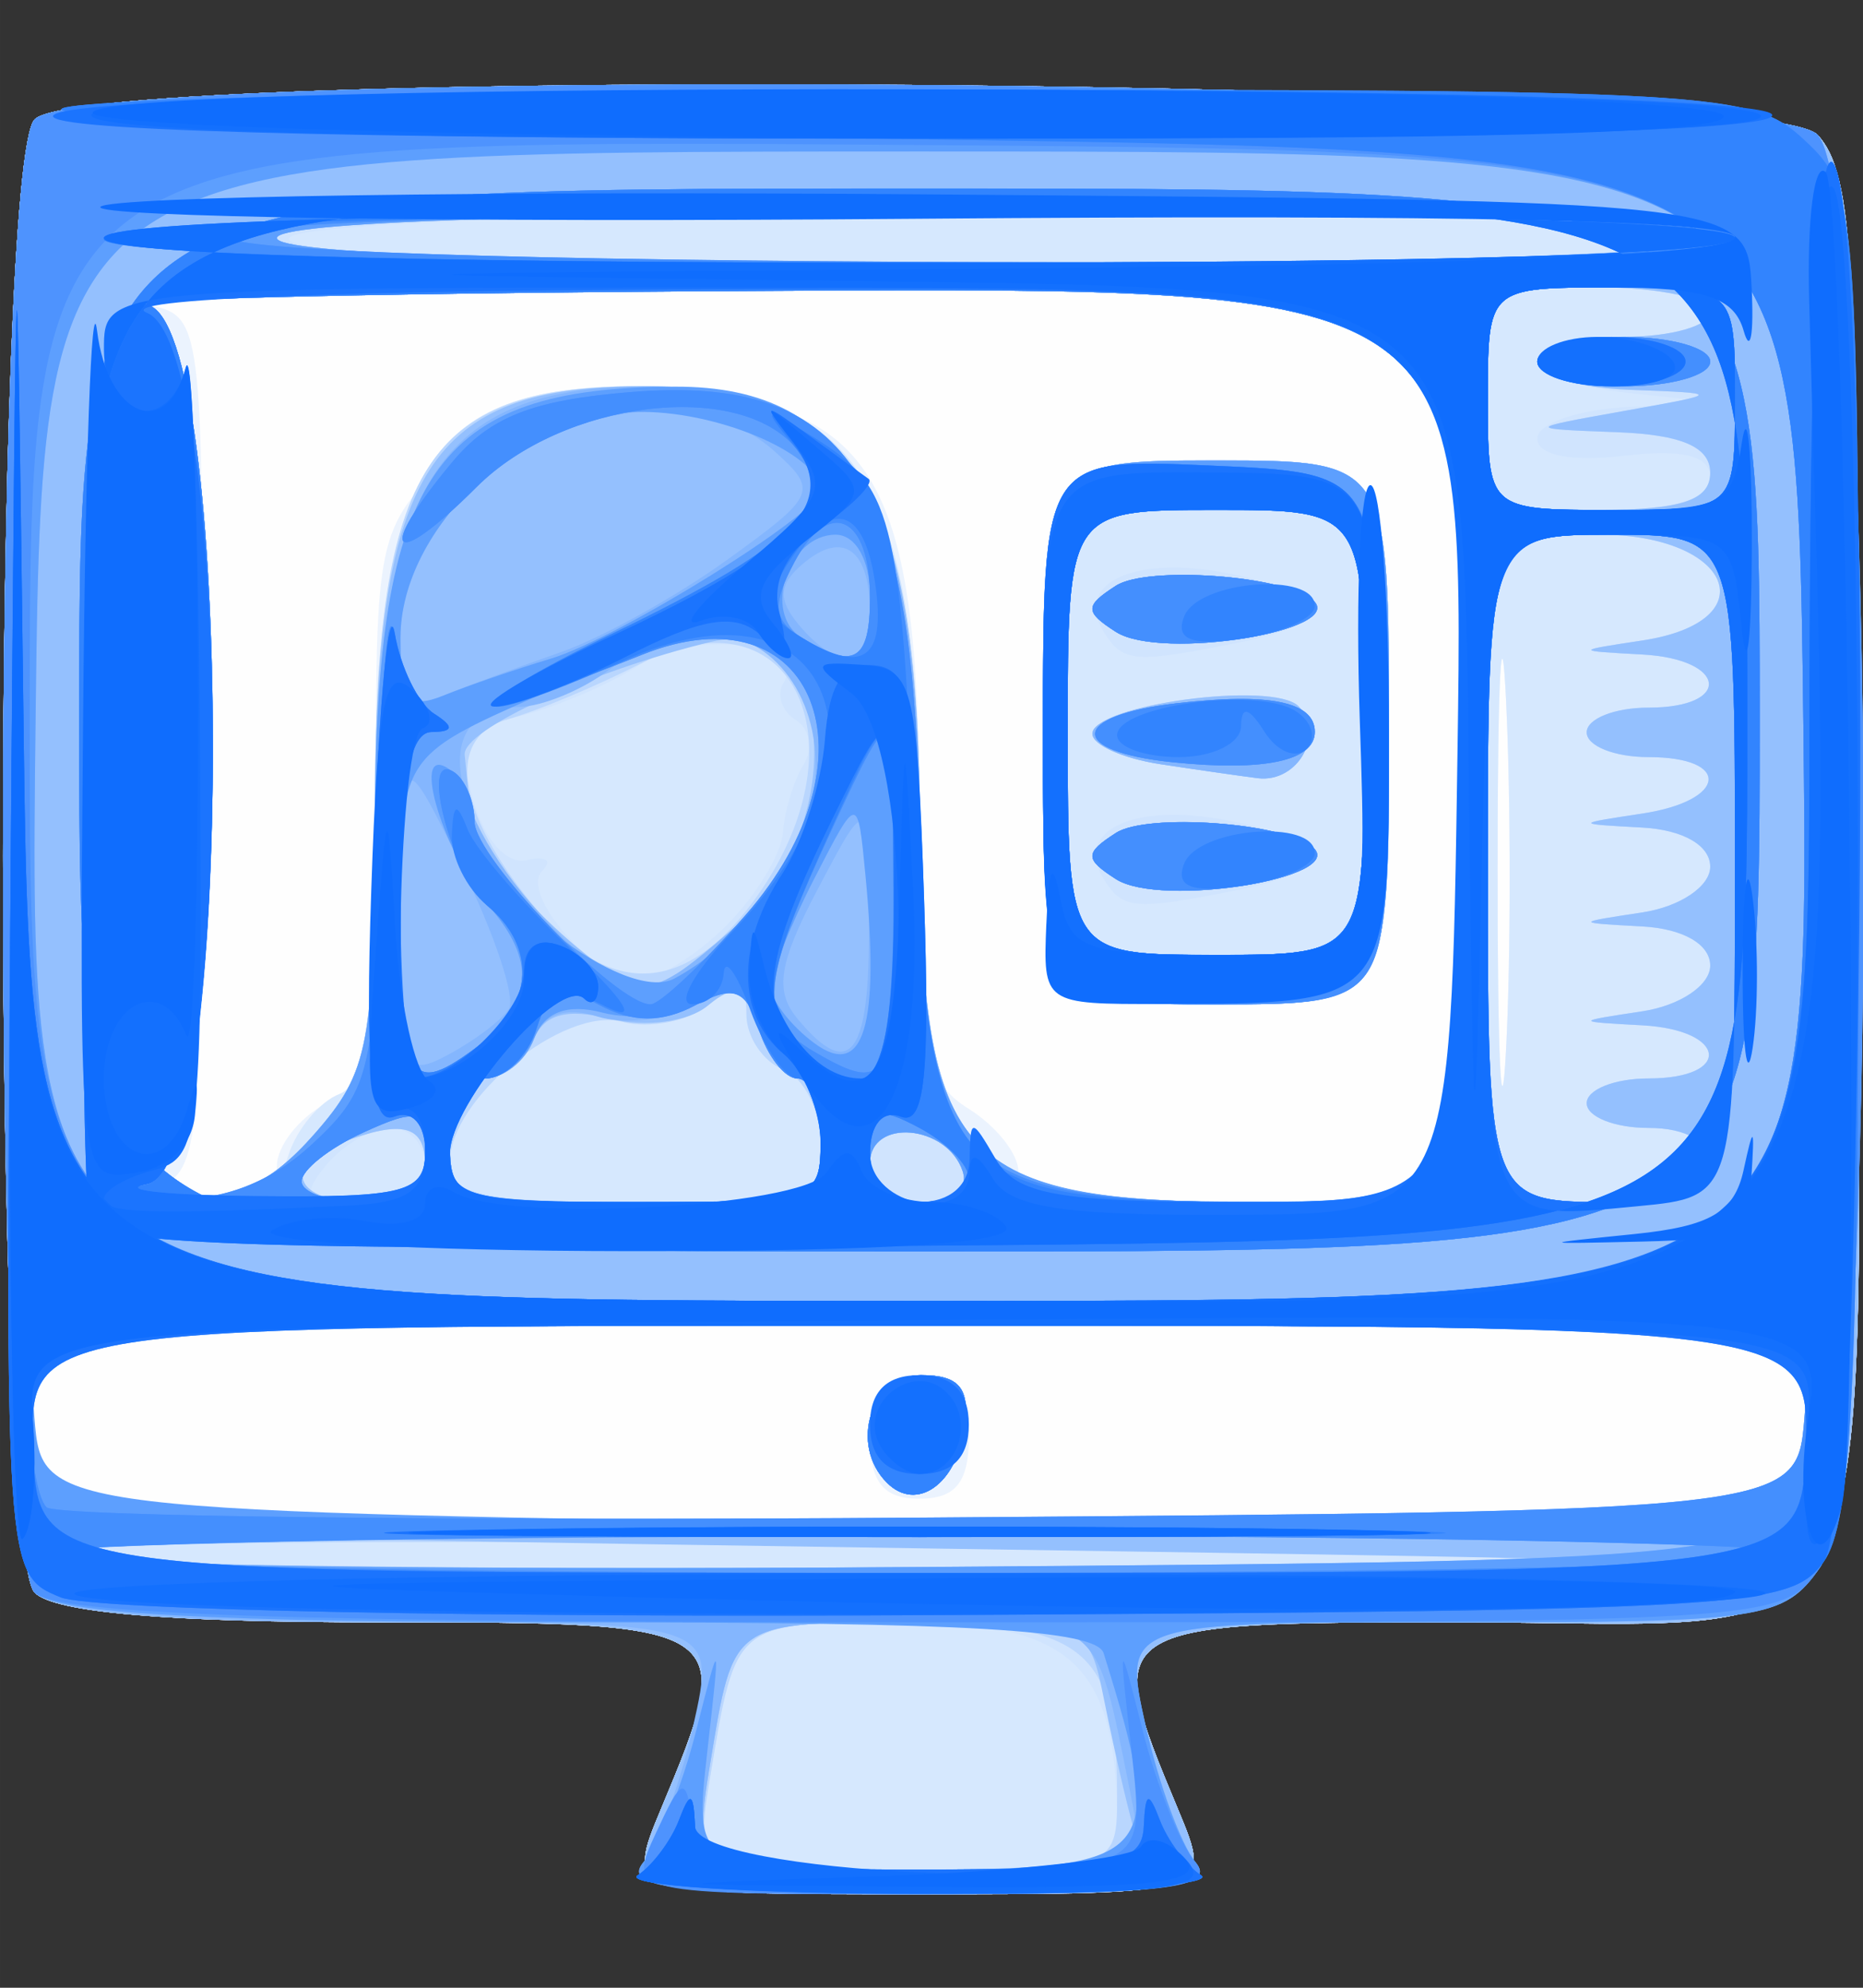 <?xml version="1.0" encoding="UTF-8"?> <svg xmlns="http://www.w3.org/2000/svg" width="75" height="80" viewBox="0 0 19.844 21.167"><rect x="0" y="0" width="19.844" height="21.167" fill="#333333" stroke="none"/> <g transform="translate(0 -275.83)"> <g transform="matrix(.228 0 0 .228 -13.942 274.73)" stroke-width="1.155"> <path d="m92.039 89.291c3.6-8.617 3.481-8.696-13.105-8.696-9.955 0-15.23-0.452-16.164-1.385-1.977-1.977-1.977-66.833 0-68.811 2.598-2.598 80.905-1.915 83.295 0.726 1.681 1.857 1.911 5.939 1.911 33.88 0 38.825 1.713 35.59-18.852 35.59-16.42 0-16.553 0.089-12.957 8.696 1.673 4.004 1.673 4.004-12.064 4.004-13.737 0-13.737 0-12.064-4.004z" fill="#fefefe"></path> <path d="m92.039 89.291c3.6-8.617 3.481-8.696-13.105-8.696-9.955 0-15.23-0.452-16.164-1.385-1.977-1.977-1.977-66.833 0-68.811 2.598-2.598 80.905-1.915 83.295 0.726 1.681 1.857 1.911 5.939 1.911 33.88 0 38.825 1.713 35.59-18.852 35.59-16.42 0-16.553 0.089-12.957 8.696 1.673 4.004 1.673 4.004-12.064 4.004-13.737 0-13.737 0-12.064-4.004zm51.03-14.042c2.045-0.548 2.598-1.528 2.598-4.602 0-3.906 0-3.906-41.564-3.906-41.564 0-41.564 0-41.564 3.956 0 2.797 0.592 4.111 2.021 4.484 3.069 0.802 75.536 0.865 78.509 0.068zm-41.275-3.313c0-2.117 0.616-2.886 2.309-2.886 1.693 0 2.309 0.77 2.309 2.886 0 2.117-0.616 2.886-2.309 2.886-1.693 0-2.309-0.77-2.309-2.886zm-27.709-12.659c0-0.93 1.039-2.247 2.309-2.927 2.095-1.121 2.309-2.417 2.309-13.984 0-12.6 0.04-12.788 3.433-16.182 3.127-3.127 4.025-3.402 10.063-3.086 9.857 0.516 11.904 3.978 11.904 20.135 0 10.692 0.242 12.093 2.309 13.384 1.27 0.793 2.309 2.096 2.309 2.896 0 1.061 2.806 1.454 10.391 1.454 10.391 0 10.391 0 10.391-21.359 0-21.359 0-21.359-32.039-21.202-17.621 0.086-30.87 0.382-29.441 0.658 2.575 0.496 2.598 0.676 2.598 20.54 0 18.114-0.194 20.09-2.021 20.568-1.111 0.29-0.332 0.588 1.732 0.662 2.587 0.092 3.752-0.391 3.752-1.557zm35.791-20.245c0-12.7 0-12.7 8.082-12.7s8.082 0 8.082 12.7 0 12.7-8.082 12.7-8.082 0-8.082-12.7zm21.64-1.393c-0.22-4.631-0.401-1.147-0.403 7.743-2e-3 8.89 0.178 12.679 0.399 8.421 0.222-4.258 0.223-11.532 3e-3 -16.164z" fill="#ebf3fe"></path> <path d="m92.039 89.291c3.6-8.617 3.481-8.696-13.105-8.696-9.955 0-15.23-0.452-16.164-1.385-1.977-1.977-1.977-66.833 0-68.811 2.598-2.598 80.905-1.915 83.295 0.726 1.681 1.857 1.911 5.939 1.911 33.88 0 38.825 1.713 35.59-18.852 35.59-16.42 0-16.553 0.089-12.957 8.696 1.673 4.004 1.673 4.004-12.064 4.004-13.737 0-13.737 0-12.064-4.004zm51.801-14.015c1.169-0.449 1.826-2.111 1.826-4.618 0-3.917 0-3.917-41.564-3.917-41.564 0-41.564 0-41.564 3.945 0 2.17 0.649 4.207 1.443 4.527 2.081 0.84 77.679 0.9 79.858 0.064zm-41.253-1.199c-1.779-1.779-0.747-5.027 1.596-5.027 1.796 0 2.298 0.623 2.021 2.507-0.383 2.604-2.239 3.897-3.616 2.52zm-27.959-15.311c0.384-1.211 1.459-2.494 2.387-2.85 1.341-0.514 1.688-3.286 1.688-13.473 0-15.747 2.368-19.575 12.11-19.575 10.54 0 13.27 4.308 13.327 21.033 0.052 15.218 1.73 17.067 15.494 17.067 9.869 0 9.869 0 9.869-21.359 0-21.359 0-21.359-32.039-21.202-17.621 0.086-30.87 0.382-29.441 0.658 4.094 0.788 4.094 40.3 0 41.089-1.641 0.316-1.032 0.558 1.654 0.658 3.252 0.12 4.416-0.36 4.951-2.045zm35.247-19.734c0-12.7 0-12.7 8.082-12.7s8.082 0 8.082 12.7 0 12.7-8.082 12.7-8.082 0-8.082-12.7zm21.64-1.393c-0.22-4.631-0.401-1.147-0.403 7.743-2e-3 8.89 0.178 12.679 0.399 8.421 0.222-4.258 0.223-11.532 3e-3 -16.164z" fill="#d6e8fe"></path> <path d="m92.039 89.291c3.6-8.617 3.481-8.696-13.105-8.696-9.955 0-15.23-0.452-16.164-1.385-1.977-1.977-1.977-66.833 0-68.811 2.598-2.598 80.905-1.915 83.295 0.726 1.681 1.857 1.911 5.939 1.911 33.88 0 38.825 1.713 35.59-18.852 35.59-16.42 0-16.553 0.089-12.957 8.696 1.673 4.004 1.673 4.004-12.064 4.004-13.737 0-13.737 0-12.064-4.004zm21.3 0.712c0-7.409-2.118-9.409-9.963-9.409-7.956 0-7.834-0.097-9.05 7.216-0.72 4.33-0.72 4.33 9.146 4.33 8.831 0 9.866-0.224 9.866-2.137zm15.586-12.539c-34.892-0.812-66.121-0.833-65.632-0.044 0.295 0.476 18.3 0.754 40.012 0.616 21.711-0.137 33.24-0.395 25.62-0.572zm14.915-2.188c1.169-0.449 1.826-2.111 1.826-4.618 0-3.917 0-3.917-41.564-3.917-41.564 0-41.564 0-41.564 3.945 0 2.17 0.649 4.207 1.443 4.527 2.081 0.84 77.679 0.9 79.858 0.064zm-41.253-1.199c-1.779-1.779-0.747-5.027 1.596-5.027 1.796 0 2.298 0.623 2.021 2.507-0.383 2.604-2.239 3.897-3.616 2.52zm-26.752-16.284c2.583-2.934 2.797-4.122 2.831-15.675 0.045-15.388 2.481-19.25 12.146-19.25 10.54 0 13.27 4.308 13.327 21.033 0.052 15.218 1.73 17.067 15.494 17.067 9.869 0 9.869 0 9.869-21.359 0-21.359 0-21.359-32.039-21.202-17.621 0.086-30.87 0.382-29.441 0.658 4.094 0.788 4.094 40.3 0 41.089-1.85 0.356-1.501 0.546 1.21 0.658 2.827 0.117 4.528-0.661 6.602-3.018zm34.04-18.761c0-12.7 0-12.7 8.082-12.7s8.082 0 8.082 12.7 0 12.7-8.082 12.7-8.082 0-8.082-12.7zm15.009 0c0-10.391 0-10.391-6.927-10.391s-6.927 0-6.927 10.391c0 10.391 0 10.391 6.927 10.391s6.927 0 6.927-10.391zm-12.185 6.827c-1.378-2.229 1.362-3.549 5.684-2.738 5.146 0.965 5.386 2.311 0.583 3.271-4.846 0.969-5.366 0.925-6.268-0.534zm2.66-5.345c-1.746-0.265-3.175-0.898-3.175-1.408 0-1.361 8.428-2.499 9.628-1.299 1.272 1.272-0.044 3.595-1.903 3.361-0.756-0.095-2.804-0.389-4.55-0.654zm-2.66-6.201c-1.378-2.229 1.362-3.549 5.684-2.738 5.146 0.965 5.386 2.311 0.583 3.271-4.846 0.969-5.366 0.925-6.268-0.534zm-31.688 24.923c0-0.953-0.716-1.732-1.59-1.732s-2.237 0.779-3.028 1.732c-1.215 1.464-0.97 1.732 1.59 1.732 1.922 0 3.028-0.633 3.028-1.732zm18.473-1.031c0-1.52-0.779-3.062-1.732-3.427s-1.732-1.524-1.732-2.574c0-1.563-0.313-1.65-1.726-0.477-0.949 0.788-2.788 1.155-4.085 0.815-2.736-0.715-8.043 3.599-8.043 6.538 0 1.58 1.413 1.888 8.659 1.888 8.363 0 8.659-0.094 8.659-2.763zm41.564 1.031c0-1.078-1.09-1.732-2.886-1.732-1.587 0-2.886-0.52-2.886-1.155 0-0.635 1.299-1.155 2.886-1.155 3.94 0 3.677-2.266-0.289-2.482-3.175-0.173-3.175-0.173 0-0.654 1.764-0.267 3.175-1.217 3.175-2.136 0-0.994-1.268-1.724-3.175-1.828-3.175-0.173-3.175-0.173 0-0.654 1.764-0.267 3.175-1.217 3.175-2.136 0-0.994-1.268-1.724-3.175-1.828-3.175-0.173-3.175-0.173 0-0.654 3.967-0.601 4.19-2.637 0.289-2.637-1.587 0-2.886-0.52-2.886-1.155s1.299-1.155 2.886-1.155c3.94 0 3.677-2.266-0.289-2.482-3.175-0.173-3.175-0.173 0-0.654 5.865-0.888 4.207-4.946-2.021-4.946-5.195 0-5.195 0-5.195 15.586s0 15.586 5.195 15.586c3.849 0 5.196-0.449 5.196-1.732zm-45.974-11.176c1.385-1.385 2.578-3.342 2.652-4.35 0.074-1.008 0.509-2.437 0.965-3.176 0.457-0.739 0.294-1.675-0.362-2.08-0.656-0.405-0.916-1.183-0.579-1.728 1.145-1.852-4.115-2.527-6.693-0.859-1.398 0.905-3.925 1.986-5.617 2.402-2.717 0.669-2.971 1.128-2.178 3.935 0.524 1.855 1.564 3.018 2.499 2.793 0.881-0.212 1.21 0.006 0.732 0.484-1.099 1.099 2.439 5.097 4.511 5.097 0.854 0 2.686-1.133 4.07-2.517zm45.974-20.919c0-1.034-1.254-1.354-4.041-1.028-2.473 0.289-4.041-0.025-4.041-0.809 0-0.704 1.948-1.368 4.33-1.475 4.33-0.194 4.33-0.194 0-0.647-5.467-0.572-5.693-2.623-0.289-2.623 2.223 0 4.041-0.52 4.041-1.155 0-0.635-2.338-1.155-5.196-1.155-5.195 0-5.195 0-5.195 5.196s0 5.196 5.195 5.196c3.492 0 5.196-0.492 5.196-1.5zm0-11.2c0-1.579-65.411-1.579-66.386 0-0.469 0.76 10.764 1.155 32.836 1.155 21.597 0 33.55-0.411 33.55-1.155z" fill="#d0e4fe"></path> <path d="m92.039 89.291c3.6-8.617 3.481-8.696-13.105-8.696-9.955 0-15.23-0.452-16.164-1.385-1.977-1.977-1.977-66.833 0-68.811 2.598-2.598 80.905-1.915 83.295 0.726 1.681 1.857 1.911 5.939 1.911 33.88 0 38.825 1.713 35.59-18.852 35.59-16.42 0-16.553 0.089-12.957 8.696 1.673 4.004 1.673 4.004-12.064 4.004-13.737 0-13.737 0-12.064-4.004zm21.3-0.69c0-6.742-1.562-8.006-9.89-8.006-8.035 0-7.906-0.102-9.122 7.216-0.72 4.33-0.72 4.33 9.146 4.33 9.866 0 9.866 0 9.866-3.539zm17.318-11.138c-36.478-0.812-67.853-0.832-67.364-0.043 0.295 0.476 18.82 0.753 41.166 0.615 22.346-0.138 34.135-0.395 26.198-0.572zm13.183-2.187c1.169-0.449 1.826-2.111 1.826-4.618 0-3.917 0-3.917-41.564-3.917-41.564 0-41.564 0-41.564 3.945 0 2.17 0.649 4.207 1.443 4.527 2.081 0.84 77.679 0.9 79.858 0.064zm-41.253-1.199c-1.779-1.779-0.747-5.027 1.596-5.027 1.796 0 2.298 0.623 2.021 2.507-0.383 2.604-2.239 3.897-3.616 2.52zm-26.752-16.284c2.583-2.934 2.797-4.122 2.831-15.675 0.045-15.549 2.443-19.25 12.471-19.25 10.093 0 12.945 4.639 13.002 21.146 0.052 15.092 1.754 16.954 15.494 16.954 9.869 0 9.869 0 9.869-21.359 0-21.359 0-21.359-32.039-21.202-17.621 0.086-30.87 0.382-29.441 0.658 4.094 0.788 4.094 40.3 0 41.089-1.85 0.356-1.501 0.546 1.21 0.658 2.827 0.117 4.528-0.661 6.602-3.018zm34.04-18.761c0-12.7 0-12.7 8.082-12.7s8.082 0 8.082 12.7 0 12.7-8.082 12.7-8.082 0-8.082-12.7zm15.009 0c0-10.391 0-10.391-6.927-10.391s-6.927 0-6.927 10.391c0 10.391 0 10.391 6.927 10.391s6.927 0 6.927-10.391zm-11.6 6.852c-1.467-0.943-1.467-1.214 0-2.158 1.465-0.942 7.854-0.479 9.194 0.667 1.666 1.425-7.089 2.844-9.194 1.49zm2.075-5.369c-1.746-0.265-3.175-0.898-3.175-1.408 0-1.361 8.428-2.499 9.628-1.299 1.272 1.272-0.044 3.595-1.903 3.361-0.756-0.095-2.804-0.389-4.55-0.654zm-2.075-6.176c-1.467-0.943-1.467-1.214 0-2.158 1.465-0.942 7.854-0.479 9.194 0.667 1.666 1.425-7.089 2.844-9.194 1.49zm-32.273 24.898c0-1.863-1.057-2.14-3.946-1.031-2.811 1.079-2.164 2.763 1.06 2.763 1.796 0 2.886-0.654 2.886-1.732zm18.473-1.031c0-1.52-0.779-3.062-1.732-3.427s-1.732-1.524-1.732-2.574c0-1.563-0.313-1.65-1.726-0.477-0.949 0.788-2.788 1.155-4.085 0.815-2.736-0.715-8.043 3.599-8.043 6.538 0 1.58 1.413 1.888 8.659 1.888 8.363 0 8.659-0.094 8.659-2.763zm6.639 1.32c-0.727-2.185-4.33-2.495-4.33-0.373 0 1.071 0.987 1.817 2.405 1.817 1.411 0 2.207-0.597 1.925-1.443zm34.924-0.289c0-1.078-1.09-1.732-2.886-1.732-1.587 0-2.886-0.52-2.886-1.155 0-0.635 1.299-1.155 2.886-1.155 3.94 0 3.677-2.266-0.289-2.482-3.175-0.173-3.175-0.173 0-0.654 1.764-0.267 3.175-1.217 3.175-2.136 0-0.994-1.268-1.724-3.175-1.828-3.175-0.173-3.175-0.173 0-0.654 1.764-0.267 3.175-1.217 3.175-2.136 0-0.994-1.268-1.724-3.175-1.828-3.175-0.173-3.175-0.173 0-0.654 3.967-0.601 4.19-2.637 0.289-2.637-1.587 0-2.886-0.52-2.886-1.155s1.299-1.155 2.886-1.155c3.94 0 3.677-2.266-0.289-2.482-3.175-0.173-3.175-0.173 0-0.654 5.865-0.888 4.207-4.946-2.021-4.946-5.195 0-5.195 0-5.195 15.586s0 15.586 5.195 15.586c3.849 0 5.196-0.449 5.196-1.732zm-44.754-12.244c5.43-7.301 1.958-14.833-5.162-11.198-2.073 1.058-4.888 2.239-6.256 2.623-3.05 0.857-2.368 4.626 1.676 9.263 3.232 3.705 6.655 3.464 9.742-0.688zm44.754-20.084c0-1.202-1.324-1.782-4.33-1.896-4.33-0.164-4.33-0.164 0.289-0.991 4.618-0.827 4.618-0.827 0.289-0.991-5.472-0.207-5.736-2.473-0.289-2.473 2.223 0 4.041-0.52 4.041-1.155 0-0.635-2.338-1.155-5.196-1.155-5.195 0-5.195 0-5.195 5.196s0 5.196 5.195 5.196c3.849 0 5.196-0.449 5.196-1.732zm0-10.968c0-0.743-11.93-1.155-33.482-1.155-21.552 0-33.482 0.411-33.482 1.155s11.93 1.155 33.482 1.155c21.552 0 33.482-0.411 33.482-1.155z" fill="#b9d6fe"></path> <path d="m92.039 89.291c3.6-8.617 3.481-8.696-13.105-8.696-9.955 0-15.23-0.452-16.164-1.385-1.977-1.977-1.977-66.833 0-68.811 2.598-2.598 80.905-1.915 83.295 0.726 1.681 1.857 1.911 5.939 1.911 33.88 0 38.825 1.713 35.59-18.852 35.59-16.42 0-16.553 0.089-12.957 8.696 1.673 4.004 1.673 4.004-12.064 4.004-13.737 0-13.737 0-12.064-4.004zm22.041 0.829c-0.313-1.111-0.909-3.709-1.324-5.773-0.755-3.752-0.755-3.752-8.677-3.752-8.847 0-8.636-0.143-9.758 6.639-0.812 4.907-0.812 4.907 9.758 4.907 9.514 0 10.513-0.202 10.001-2.021zm-9.978-12.981c-40.986-0.614-40.986-0.614 0-1.177 40.986-0.563 40.986-0.563 41.345-4.892 0.358-4.33 0.358-4.33-41.363-4.33-41.722 0-41.722 0-41.433 4.907 0.159 2.699 0.489 5.296 0.734 5.773 0.245 0.476 18.728 0.746 41.075 0.6 40.63-0.266 40.63-0.266-0.357-0.881zm-1.515-3.062c-1.779-1.779-0.747-5.027 1.596-5.027 1.796 0 2.298 0.623 2.021 2.507-0.383 2.604-2.239 3.897-3.616 2.52zm-26.752-16.284c2.576-2.927 2.797-4.135 2.831-15.464 0.046-15.493 2.584-19.461 12.446-19.461 10.121 0 12.97 4.626 13.027 21.146 0.052 15.092 1.754 16.954 15.494 16.954 9.869 0 9.869 0 9.869-21.359 0-21.359 0-21.359-32.039-21.202-17.621 0.086-30.87 0.382-29.441 0.658 4.094 0.788 4.094 40.3 0 41.089-1.85 0.356-1.501 0.546 1.21 0.658 2.827 0.117 4.528-0.661 6.602-3.018zm34.04-18.761c0-12.7 0-12.7 8.082-12.7s8.082 0 8.082 12.7 0 12.7-8.082 12.7-8.082 0-8.082-12.7zm15.009 0c0-10.391 0-10.391-6.927-10.391s-6.927 0-6.927 10.391c0 10.391 0 10.391 6.927 10.391s6.927 0 6.927-10.391zm-11.6 6.852c-1.467-0.943-1.467-1.214 0-2.158 1.465-0.942 7.854-0.479 9.194 0.667 1.666 1.425-7.089 2.844-9.194 1.49zm2.075-5.369c-1.746-0.265-3.175-0.898-3.175-1.408 0-1.361 8.428-2.499 9.628-1.299 1.272 1.272-0.044 3.595-1.903 3.361-0.756-0.095-2.804-0.389-4.55-0.654zm-2.075-6.176c-1.467-0.943-1.467-1.214 0-2.158 1.465-0.942 7.854-0.479 9.194 0.667 1.666 1.425-7.089 2.844-9.194 1.49zm-32.273 24.898c0-1.863-1.057-2.14-3.946-1.031-2.811 1.079-2.164 2.763 1.06 2.763 1.796 0 2.886-0.654 2.886-1.732zm18.473-1.155c0-1.587-0.485-2.886-1.077-2.886-0.592 0-1.415-1.066-1.829-2.37-0.597-1.882-1.086-2.093-2.372-1.026-0.905 0.751-2.911 1.02-4.546 0.61-2.056-0.516-3.128-0.211-3.602 1.026-0.371 0.968-1.399 1.76-2.284 1.76-0.946 0-1.608 1.189-1.608 2.886 0 2.822 0.192 2.886 8.659 2.886 8.467 0 8.659-0.064 8.659-2.886zm6.639 1.443c-0.727-2.185-4.33-2.495-4.33-0.373 0 1.071 0.987 1.817 2.405 1.817 1.411 0 2.207-0.597 1.925-1.443zm34.924-0.289c0-1.078-1.09-1.732-2.886-1.732-1.587 0-2.886-0.52-2.886-1.155 0-0.635 1.299-1.155 2.886-1.155 3.94 0 3.677-2.266-0.289-2.482-3.175-0.173-3.175-0.173 0-0.654 1.764-0.267 3.175-1.217 3.175-2.136 0-0.994-1.268-1.724-3.175-1.828-3.175-0.173-3.175-0.173 0-0.654 1.764-0.267 3.175-1.217 3.175-2.136 0-0.994-1.268-1.724-3.175-1.828-3.175-0.173-3.175-0.173 0-0.654 3.967-0.601 4.19-2.637 0.289-2.637-1.587 0-2.886-0.52-2.886-1.155s1.299-1.155 2.886-1.155c3.94 0 3.677-2.266-0.289-2.482-3.175-0.173-3.175-0.173 0-0.654 5.865-0.888 4.207-4.946-2.021-4.946-5.195 0-5.195 0-5.195 15.586s0 15.586 5.195 15.586c3.849 0 5.196-0.449 5.196-1.732zm-45.334-11.325c5.297-4.768 4.294-14.476-1.355-13.108-5.613 1.359-11.607 4.108-11.5 5.275 0.064 0.694 0.193 1.943 0.289 2.775 0.277 2.423 7.226 8.93 8.671 8.119 0.724-0.406 2.477-1.784 3.896-3.061zm45.334-21.003c0-1.202-1.324-1.782-4.33-1.896-4.33-0.164-4.33-0.164 0.289-0.991 4.618-0.827 4.618-0.827 0.289-0.991-5.472-0.207-5.736-2.473-0.289-2.473 2.223 0 4.041-0.52 4.041-1.155 0-0.635-2.338-1.155-5.196-1.155-5.195 0-5.195 0-5.195 5.196s0 5.196 5.195 5.196c3.849 0 5.196-0.449 5.196-1.732zm0-10.968c0-0.743-11.93-1.155-33.482-1.155-21.552 0-33.482 0.411-33.482 1.155s11.93 1.155 33.482 1.155c21.552 0 33.482-0.411 33.482-1.155z" fill="#94c0fe"></path> <path d="m91.201 91.807c0.679-0.819 1.727-3.676 2.328-6.35 1.092-4.861 1.092-4.861-14.14-4.861-10.308 0-15.681-0.448-16.618-1.385-1.977-1.977-1.977-66.833 0-68.811 2.598-2.598 80.905-1.915 83.295 0.726 2.79 3.083 2.892 62.938 0.113 66.904-1.704 2.433-2.592 2.566-17.195 2.566-15.398 0-15.398 0-14.306 4.861 0.601 2.674 1.648 5.531 2.328 6.35 0.997 1.201-1.493 1.489-12.902 1.489-11.409 0-13.899-0.287-12.902-1.489zm22.721-3.418c-1.629-8.095-1.249-7.793-9.829-7.793-8.862 0-8.65-0.144-9.772 6.639-0.812 4.907-0.812 4.907 9.772 4.907 10.584 0 10.584 0 9.829-3.752zm31.525-16.164c0.399-5.484 0.399-5.484-41.343-5.484-41.742 0-41.742 0-41.453 4.907 0.159 2.699 0.493 5.303 0.743 5.787 0.25 0.484 18.724 0.744 41.054 0.577 40.6-0.303 40.6-0.303 40.999-5.787zm-61.838 4.043c11.271-0.189 29.715-0.189 40.986 0 11.271 0.189 2.049 0.344-20.493 0.344-22.542 0-31.764-0.155-20.493-0.344zm18.978-2.191c-1.779-1.779-0.747-5.027 1.596-5.027 1.796 0 2.298 0.623 2.021 2.507-0.383 2.604-2.239 3.897-3.616 2.52zm43.061-34.179c-0.01-14.129-0.434-26.345-0.943-27.147-0.723-1.139-9.759-1.392-41.257-1.155-40.332 0.304-40.332 0.304-40.641 27.147-0.31 26.843-0.31 26.843 41.275 26.843 41.585 0 41.585 0 41.567-25.689zm-80.801-1.443c0-24.823 0-24.823 39.255-24.823 39.255 0 39.255 0 39.255 24.823s0 24.823-39.255 24.823c-39.255 0-39.255 0-39.255-24.823zm10.987 19.339c2.553-2.9 2.798-4.176 2.831-14.752 0.049-15.673 2.9-20.173 12.78-20.173 9.751 0 12.636 4.806 12.692 21.146 0.052 15.092 1.754 16.954 15.494 16.954 9.869 0 9.869 0 9.869-21.359 0-21.359 0-21.359-32.039-21.202-17.621 0.086-30.87 0.382-29.441 0.658 4.094 0.788 4.094 40.3 0 41.089-1.85 0.356-1.501 0.546 1.21 0.658 2.827 0.117 4.528-0.661 6.602-3.018zm34.04-18.761c0-12.7 0-12.7 8.082-12.7s8.082 0 8.082 12.7 0 12.7-8.082 12.7-8.082 0-8.082-12.7zm15.009 0c0-10.391 0-10.391-6.927-10.391s-6.927 0-6.927 10.391c0 10.391 0 10.391 6.927 10.391s6.927 0 6.927-10.391zm-11.6 6.852c-1.467-0.943-1.467-1.214 0-2.158 1.465-0.942 7.854-0.479 9.194 0.667 1.666 1.425-7.089 2.844-9.194 1.49zm2.075-5.369c-1.746-0.265-3.175-0.909-3.175-1.433 0-1.234 7.721-2.141 9.4-1.103 1.555 0.961 0.257 3.433-1.675 3.19-0.756-0.095-2.804-0.389-4.55-0.654zm-2.075-6.176c-1.467-0.943-1.467-1.214 0-2.158 1.465-0.942 7.854-0.479 9.194 0.667 1.666 1.425-7.089 2.844-9.194 1.49zm-32.273 24.346c0-2.018-0.337-2.131-2.886-0.969-1.587 0.723-2.886 1.751-2.886 2.284s1.299 0.969 2.886 0.969c2.106 0 2.886-0.617 2.886-2.284zm18.473-0.602c0-1.587-0.485-2.886-1.077-2.886-0.592 0-1.406-1.039-1.809-2.308-0.601-1.893-1.142-2.089-3.008-1.091-1.251 0.67-3.297 0.893-4.546 0.497-1.492-0.473-2.51-0.099-2.966 1.091-0.382 0.996-1.419 1.811-2.303 1.811-0.946 0-1.608 1.189-1.608 2.886 0 2.822 0.192 2.886 8.659 2.886 8.467 0 8.659-0.064 8.659-2.886zm6.639 1.443c-0.727-2.185-4.33-2.495-4.33-0.373 0 1.071 0.987 1.817 2.405 1.817 1.411 0 2.207-0.597 1.925-1.443zm36.079-14.143c0-15.586 0-15.586-5.773-15.586-5.773 0-5.773 0-5.773 15.586s0 15.586 5.773 15.586c5.773 0 5.773 0 5.773-15.586zm-57.276 6.554c0.319-0.516-0.675-3.501-2.209-6.632-2.789-5.694-2.789-5.694-2.825 2.14-0.034 7.406 0.086 7.768 2.209 6.632 1.235-0.661 2.506-1.624 2.825-2.14zm16.816-3.956c-0.051-6.061-0.051-6.061-2.38-1.647-1.83 3.468-2.036 4.767-0.962 6.061 2.464 2.969 3.394 1.741 3.342-4.414zm-6.028-0.068c7.556-6.801 1.849-17.824-6.112-11.803-1.233 0.932-3.12 1.712-4.193 1.732-4.391 0.083-3.434 5.316 1.956 10.698 3.289 3.285 4.067 3.226 8.349-0.627zm-8.353-12.633c1.905-0.664 5.409-2.611 7.786-4.328 4.135-2.985 4.231-3.203 2.218-5.024-5.653-5.115-17.509 0.775-17.509 8.699 0 2.874 0.361 3.352 2.021 2.679 1.111-0.45 3.579-1.362 5.484-2.026zm14.432-1.828c0-2.94-1.232-3.874-3.083-2.338-1.181 0.98-1.243 1.684-0.254 2.876 1.833 2.208 3.337 1.966 3.337-0.538zm40.409-10.006c0-5.196 0-5.196-5.773-5.196-5.773 0-5.773 0-5.773 5.196s0 5.196 5.773 5.196c5.773 0 5.773 0 5.773-5.196zm-9.236-1.732c0-0.635 1.818-1.155 4.041-1.155s4.041 0.52 4.041 1.155c0 0.635-1.818 1.155-4.041 1.155s-4.041-0.52-4.041-1.155zm9.236-5.773c0-0.744-12.123-1.155-34.059-1.155-21.936 0-34.059 0.411-34.059 1.155s12.123 1.155 34.059 1.155c21.936 0 34.059-0.411 34.059-1.155z" fill="#84b6fe"></path> <path d="m91.239 91.762c0.7-0.843 1.79-3.571 2.421-6.061 1.149-4.528 1.149-4.528 0.53 0.956s-0.619 5.484 9.895 5.484c11.136 0 11.608-0.553 8.624-10.102-0.342-1.094-6.271-1.443-24.502-1.443-17.167 0-24.447-0.397-25.436-1.385-1.977-1.977-1.977-66.833 0-68.811 2.598-2.598 80.905-1.915 83.295 0.726 2.79 3.083 2.892 62.938 0.113 66.904-1.704 2.433-2.592 2.566-17.195 2.566-15.398 0-15.398 0-14.306 4.861 0.601 2.674 1.648 5.531 2.328 6.35 0.997 1.201-1.493 1.489-12.902 1.489-11.623 0-13.911-0.273-12.865-1.534zm54.209-19.537c0.399-5.484 0.399-5.484-41.324-5.484-41.723 0-41.723 0-41.365 4.33 0.358 4.33 0.358 4.33 41.345 4.944 40.986 0.614 40.986 0.614-0.289 0.577-22.702-0.02-41.275 0.359-41.275 0.844 2.7e-4 0.484 18.565 0.744 41.255 0.577 41.255-0.303 41.255-0.303 41.653-5.787zm-42.86 1.852c-1.779-1.779-0.747-5.027 1.596-5.027 1.796 0 2.298 0.623 2.021 2.507-0.383 2.604-2.239 3.897-3.616 2.52zm42.812-35.334c-0.31-26.843-0.31-26.843-41.296-26.843-40.986 0-40.986 0-41.296 26.843-0.31 26.843-0.31 26.843 41.296 26.843 41.606 0 41.606 0 41.296-26.843zm-80.551-0.289c0-24.823 0-24.823 39.255-24.823 39.255 0 39.255 0 39.255 24.823s0 24.823-39.255 24.823c-39.255 0-39.255 0-39.255-24.823zm10.987 19.339c2.547-2.894 2.798-4.186 2.831-14.584 0.052-16.299 2.796-20.283 14.003-20.325 8.381-0.032 11.41 5.756 11.47 21.913 0.053 14.209 1.933 16.171 15.494 16.171 9.869 0 9.869 0 9.869-21.359 0-21.359 0-21.359-32.039-21.202-17.621 0.086-30.87 0.382-29.441 0.658 4.094 0.788 4.094 40.3 0 41.089-1.85 0.356-1.501 0.546 1.21 0.658 2.827 0.117 4.528-0.661 6.602-3.018zm34.04-18.761c0-12.7 0-12.7 8.082-12.7s8.082 0 8.082 12.7 0 12.7-8.082 12.7-8.082 0-8.082-12.7zm15.009 0c0-10.391 0-10.391-6.927-10.391s-6.927 0-6.927 10.391c0 10.391 0 10.391 6.927 10.391s6.927 0 6.927-10.391zm-11.6 6.852c-1.467-0.943-1.467-1.214 0-2.158 1.465-0.942 7.854-0.479 9.194 0.667 1.666 1.425-7.089 2.844-9.194 1.49zm2.652-5.459c-4.912-0.503-4.814-2.171 0.162-2.752 4.357-0.509 6.476-0.073 6.476 1.332 0 1.355-2.354 1.859-6.639 1.42zm-2.652-6.086c-1.467-0.943-1.467-1.214 0-2.158 1.465-0.942 7.854-0.479 9.194 0.667 1.666 1.425-7.089 2.844-9.194 1.49zm-32.273 24.346c0-2.018-0.337-2.131-2.886-0.969-1.587 0.723-2.886 1.751-2.886 2.284s1.299 0.969 2.886 0.969c2.106 0 2.886-0.617 2.886-2.284zm18.473-0.602c0-1.587-0.485-2.886-1.077-2.886-0.592 0-1.406-1.039-1.809-2.308-0.569-1.793-1.189-2.064-2.777-1.214-1.125 0.602-3.162 0.802-4.527 0.445-1.653-0.432-2.72-0.027-3.196 1.214-0.393 1.024-1.439 1.863-2.323 1.863-0.946 0-1.608 1.189-1.608 2.886 0 2.822 0.192 2.886 8.659 2.886 8.467 0 8.659-0.064 8.659-2.886zm6.639 1.443c-0.727-2.185-4.33-2.495-4.33-0.373 0 1.071 0.987 1.817 2.405 1.817 1.411 0 2.207-0.597 1.925-1.443zm36.079-14.143c0-15.586 0-15.586-5.773-15.586-5.773 0-5.773 0-5.773 15.586s0 15.586 5.773 15.586c5.773 0 5.773 0 5.773-15.586zm-58.593 8.207c2.433-1.847 2.572-3.931 0.425-6.384-2.142-2.447-3.711-7.579-1.992-6.517 0.703 0.434 1.278 1.568 1.278 2.519 0 3.058 7.019 8.558 9.337 7.317 5.567-2.98 8.702-11.463 5.441-14.724-2.032-2.032-4.497-1.72-11.748 1.486-6.494 2.872-6.494 2.872-6.494 10.391 0 7.829 0.399 8.458 3.752 5.912zm17.97-7.897c-0.363-3.773-0.363-3.773-2.384 0.157-1.111 2.161-2.021 4.442-2.021 5.068 0 0.626 0.909 1.81 2.021 2.63 2.304 1.701 3.063-0.8 2.384-7.855zm-14.678-10.113c3.146-0.947 12.583-6.819 12.583-7.829 0-1.637-4.534-3.657-8.282-3.689-5.522-0.048-11.346 5.376-11.346 10.567 0 2.875 0.36 3.352 2.021 2.677 1.111-0.452 3.372-1.228 5.024-1.726zm14.892-2.896c0-1.697-0.662-2.886-1.608-2.886-2.211 0-3.429 3.64-1.606 4.797 2.463 1.563 3.214 1.116 3.214-1.911zm40.409-9.236c0-5.196 0-5.196-5.773-5.196-5.773 0-5.773 0-5.773 5.196s0 5.196 5.773 5.196c5.773 0 5.773 0 5.773-5.196zm-9.236-1.732c0-0.635 1.818-1.155 4.041-1.155s4.041 0.52 4.041 1.155c0 0.635-1.818 1.155-4.041 1.155s-4.041-0.52-4.041-1.155zm9.236-5.773c0-0.744-12.123-1.155-34.059-1.155-21.936 0-34.059 0.411-34.059 1.155s12.123 1.155 34.059 1.155c21.936 0 34.059-0.411 34.059-1.155z" fill="#5d9ffe"></path> <path d="m91.8 90.419c1.212-2.612 1.369-2.665 1.704-0.577 0.337 2.097 1.278 2.299 10.75 2.299 10.381 0 10.381 0 9.763-5.484-0.619-5.484-0.619-5.484 0.53-0.956 0.632 2.49 1.721 5.218 2.421 6.061 1.046 1.261-1.199 1.534-12.615 1.534-13.887 0-13.887 0-12.553-2.876zm-29.03-11.21c-1.977-1.977-1.977-66.833 0-68.811 2.598-2.598 80.905-1.915 83.295 0.726 2.79 3.083 2.892 62.938 0.113 66.904-1.797 2.566-1.797 2.566-41.91 2.566-29.659 0-40.474-0.361-41.498-1.385zm82.896-1.79c0-0.476-18.704-0.866-41.564-0.866-22.86 0-41.564 0.39-41.564 0.866s18.704 0.866 41.564 0.866c22.86 0 41.564-0.39 41.564-0.866zm-0.219-6.35c0.358-4.33 0.358-4.33-41.275-4.33-41.633 0-41.633 0-41.633 3.849 0 2.117 0.353 4.201 0.784 4.633 0.431 0.431 19.005 0.648 41.275 0.481 40.491-0.303 40.491-0.303 40.849-4.633zm-42.86 3.007c-1.779-1.779-0.747-5.027 1.596-5.027 1.796 0 2.298 0.623 2.021 2.507-0.383 2.604-2.239 3.897-3.616 2.52zm42.812-35.334c-0.31-26.843-0.31-26.843-41.585-27.146-41.275-0.303-41.275-0.303-41.275 26.843 0 27.146 0 27.146 41.585 27.146 41.585 0 41.585 0 41.275-26.843zm-80.551-0.289c0-24.823 0-24.823 39.255-24.823 39.255 0 39.255 0 39.255 24.823s0 24.823-39.255 24.823c-39.255 0-39.255 0-39.255-24.823zm10.909 19.784c2.77-2.567 2.955-3.448 3.103-14.72 0.086-6.595 0.399-10.691 0.694-9.104s1.133 3.268 1.863 3.735c0.965 0.617 0.933 0.853-0.116 0.866-1.015 0.012-1.443 2.413-1.443 8.1 0 8.39 0.376 9.038 3.752 6.475 2.43-1.845 2.607-4.55 0.416-6.369-1.74-1.444-3.315-7.355-1.693-6.353 0.543 0.336 0.988 1.388 0.988 2.339 0 1.661 6.618 8.526 8.22 8.526 0.428 0 2.419-1.87 4.426-4.155 6.437-7.331 3.237-15.409-4.822-12.174-7.546 3.029-8.239 2.557-1.329-0.904 8.628-4.321 10.549-6.294 8.515-8.745-2.676-3.225-10.875-2.225-14.92 1.821-3.967 3.967-4.753 3.178-1.148-1.153 1.773-2.13 3.758-2.913 8.332-3.286 10.483-0.855 13.509 4.096 13.509 22.106 0 14.056 1.662 15.726 15.646 15.726 9.754 0 9.754 0 9.754-21.359 0-21.359 0-21.359-32.039-21.202-17.621 0.086-30.87 0.382-29.441 0.658 4.094 0.788 4.094 40.3 0 41.089-1.91 0.368-1.621 0.542 1.095 0.658 2.441 0.104 4.691-0.768 6.639-2.573zm34.119-19.259c0-12.753 0-12.753 7.793-12.411 7.793 0.341 7.793 0.341 8.121 12.753 0.328 12.411 0.328 12.411-7.793 12.411s-8.121 0-8.121-12.753zm15.009 0.053c0-10.391 0-10.391-6.927-10.391s-6.927 0-6.927 10.391c0 10.391 0 10.391 6.927 10.391s6.927 0 6.927-10.391zm-11.6 6.852c-1.467-0.943-1.467-1.214 0-2.158 1.465-0.942 7.854-0.479 9.194 0.667 1.666 1.425-7.089 2.844-9.194 1.49zm2.652-5.459c-4.912-0.503-4.814-2.171 0.162-2.752 4.357-0.509 6.476-0.073 6.476 1.332 0 1.355-2.354 1.859-6.639 1.42zm-2.652-6.086c-1.467-0.943-1.467-1.214 0-2.158 1.465-0.942 7.854-0.479 9.194 0.667 1.666 1.425-7.089 2.844-9.194 1.49zm-32.273 24.346c0-2.018-0.337-2.131-2.886-0.969-1.587 0.723-2.886 1.751-2.886 2.284s1.299 0.969 2.886 0.969c2.106 0 2.886-0.617 2.886-2.284zm18.473-0.602c0-1.587-0.485-2.886-1.077-2.886-0.592 0-1.406-1.039-1.809-2.308-0.595-1.875-1.151-2.084-2.964-1.114-1.537 0.823-2.926 0.823-4.463 0-1.813-0.97-2.369-0.761-2.964 1.114-0.403 1.27-1.477 2.308-2.387 2.308-0.995 0-1.654 1.151-1.654 2.886 0 2.822 0.192 2.886 8.659 2.886 8.467 0 8.659-0.064 8.659-2.886zm6.927 1.772c0-0.613-1.039-1.67-2.309-2.35-1.958-1.048-2.309-0.878-2.309 1.114 0 1.58 0.756 2.35 2.309 2.35 1.27 0 2.309-0.501 2.309-1.114zm35.791-14.472c0-15.586 0-15.586-5.773-15.586-5.773 0-5.773 0-5.773 15.586s0 15.586 5.773 15.586c5.773 0 5.773 0 5.773-15.586zm-39.266 0.866c-0.011-8.948-0.011-8.948-2.886-2.772-3.41 7.326-3.54 8.909-0.855 10.472 3.483 2.028 3.753 1.473 3.741-7.701zm-1.143-13.498c0-3.823-1.896-4.729-3.525-1.685-1.045 1.953-0.996 2.701 0.231 3.478 2.536 1.607 3.294 1.194 3.294-1.793zm40.409-9.305c0-5.196 0-5.196-5.773-5.196-5.773 0-5.773 0-5.773 5.196s0 5.196 5.773 5.196c5.773 0 5.773 0 5.773-5.196zm-9.236-1.732c0-0.635 1.818-1.155 4.041-1.155s4.041 0.52 4.041 1.155c0 0.635-1.818 1.155-4.041 1.155s-4.041-0.52-4.041-1.155zm9.236-5.743c0-0.783-11.925-1.184-35.214-1.184-21.358 0-35.214 0.43-35.214 1.092 0 0.66 13.921 1.128 35.214 1.184 23.348 0.061 35.214-0.307 35.214-1.092z" fill="#4e93fe"></path> <path d="m90.941 92.412c0.699-0.467 1.567-1.627 1.929-2.58 0.525-1.379 0.678-1.321 0.75 0.289 0.08 1.768 1.39 2.021 10.482 2.021 9.092 0 10.402-0.253 10.482-2.021 0.073-1.609 0.225-1.668 0.75-0.289 0.363 0.953 1.231 2.114 1.929 2.58 0.699 0.467-5.224 0.848-13.162 0.848-7.938 0-13.86-0.382-13.162-0.848zm-26.959-12.984c-2.598-1.067-2.598-1.067-2.331-34.297 0.266-33.23 0.266-33.23 0.599-6.387 0.332 26.843 0.332 26.843 41.896 26.843 41.564 0 41.564 0 41.254-26.843-0.31-26.843-0.31-26.843-41.874-27.42-22.86-0.318-40.612-0.967-39.449-1.443 1.163-0.476 19.379-0.866 40.48-0.866 37.014 0 38.454 0.083 40.892 2.354 2.478 2.308 2.527 2.953 2.527 33.261 0 24.861-0.32 31.346-1.638 33.148-1.559 2.134-3.513 2.253-40.698 2.479-21.877 0.133-40.203-0.231-41.658-0.829zm81.684-2.007c0-0.476-18.704-0.866-41.564-0.866-22.86 0-41.564 0.39-41.564 0.866s18.704 0.866 41.564 0.866c22.86 0 41.564-0.39 41.564-0.866zm-0.219-6.35c0.358-4.33 0.358-4.33-41.275-4.33-41.633 0-41.633 0-41.633 3.849 0 2.117 0.353 4.201 0.784 4.633 0.431 0.431 19.005 0.648 41.275 0.481 40.491-0.303 40.491-0.303 40.849-4.633zm-42.86 3.007c-1.779-1.779-0.747-5.027 1.596-5.027 1.796 0 2.298 0.623 2.021 2.507-0.383 2.604-2.239 3.897-3.616 2.52zm-37.739-35.623c0-24.823 0-24.823 39.255-24.823 39.255 0 39.255 0 39.255 24.823s0 24.823-39.255 24.823c-39.255 0-39.255 0-39.255-24.823zm10.909 19.784c2.77-2.567 2.955-3.448 3.103-14.72 0.086-6.595 0.399-10.691 0.694-9.104s1.133 3.268 1.863 3.735c0.965 0.617 0.933 0.853-0.116 0.866-1.015 0.012-1.443 2.413-1.443 8.1 0 8.39 0.376 9.038 3.752 6.475 2.43-1.845 2.607-4.55 0.416-6.369-1.74-1.444-3.315-7.355-1.693-6.353 0.543 0.336 0.988 1.388 0.988 2.339 0 1.661 6.618 8.526 8.22 8.526 0.428 0 2.419-1.87 4.426-4.155 6.437-7.331 3.237-15.409-4.822-12.174-7.546 3.029-8.239 2.557-1.329-0.904 8.628-4.321 10.549-6.294 8.515-8.745-2.676-3.225-10.875-2.225-14.92 1.821-3.967 3.967-4.753 3.178-1.148-1.153 1.773-2.13 3.758-2.913 8.332-3.286 10.483-0.855 13.509 4.096 13.509 22.106 0 14.056 1.662 15.726 15.646 15.726 9.754 0 9.754 0 9.754-21.359 0-21.359 0-21.359-32.039-21.202-17.621 0.086-30.87 0.382-29.441 0.658 4.094 0.788 4.094 40.3 0 41.089-1.91 0.368-1.621 0.542 1.095 0.658 2.441 0.104 4.691-0.768 6.639-2.573zm34.119-19.259c0-12.753 0-12.753 7.793-12.411 7.793 0.341 7.793 0.341 8.121 12.753 0.328 12.411 0.328 12.411-7.793 12.411s-8.121 0-8.121-12.753zm15.009 0.053c0-10.391 0-10.391-6.927-10.391s-6.927 0-6.927 10.391c0 10.391 0 10.391 6.927 10.391s6.927 0 6.927-10.391zm-11.6 6.852c-1.467-0.943-1.467-1.214 0-2.158 1.465-0.942 7.854-0.479 9.194 0.667 1.666 1.425-7.089 2.844-9.194 1.49zm2.652-5.459c-4.912-0.503-4.814-2.171 0.162-2.752 4.357-0.509 6.476-0.073 6.476 1.332 0 1.355-2.354 1.859-6.639 1.42zm-2.652-6.086c-1.467-0.943-1.467-1.214 0-2.158 1.465-0.942 7.854-0.479 9.194 0.667 1.666 1.425-7.089 2.844-9.194 1.49zm-32.273 24.346c0-2.018-0.337-2.131-2.886-0.969-1.587 0.723-2.886 1.751-2.886 2.284s1.299 0.969 2.886 0.969c2.106 0 2.886-0.617 2.886-2.284zm18.473-0.602c0-1.587-0.485-2.886-1.077-2.886-0.592 0-1.406-1.039-1.809-2.308-0.595-1.875-1.151-2.084-2.964-1.114-1.537 0.823-2.926 0.823-4.463 0-1.813-0.97-2.369-0.761-2.964 1.114-0.403 1.27-1.477 2.308-2.387 2.308-0.995 0-1.654 1.151-1.654 2.886 0 2.822 0.192 2.886 8.659 2.886 8.467 0 8.659-0.064 8.659-2.886zm6.927 1.772c0-0.613-1.039-1.67-2.309-2.35-1.958-1.048-2.309-0.878-2.309 1.114 0 1.58 0.756 2.35 2.309 2.35 1.27 0 2.309-0.501 2.309-1.114zm35.791-14.472c0-15.586 0-15.586-5.773-15.586-5.773 0-5.773 0-5.773 15.586s0 15.586 5.773 15.586c5.773 0 5.773 0 5.773-15.586zm-39.266 0.866c-0.011-8.948-0.011-8.948-2.886-2.772-3.41 7.326-3.54 8.909-0.855 10.472 3.483 2.028 3.753 1.473 3.741-7.701zm-1.143-13.498c0-3.823-1.896-4.729-3.525-1.685-1.045 1.953-0.996 2.701 0.231 3.478 2.536 1.607 3.294 1.194 3.294-1.793zm40.409-9.305c0-5.196 0-5.196-5.773-5.196-5.773 0-5.773 0-5.773 5.196s0 5.196 5.773 5.196c5.773 0 5.773 0 5.773-5.196zm-9.236-1.732c0-0.635 1.818-1.155 4.041-1.155s4.041 0.52 4.041 1.155c0 0.635-1.818 1.155-4.041 1.155s-4.041-0.52-4.041-1.155zm9.236-5.743c0-0.783-11.925-1.184-35.214-1.184-21.358 0-35.214 0.43-35.214 1.092 0 0.66 13.921 1.128 35.214 1.184 23.348 0.061 35.214-0.307 35.214-1.092z" fill="#448ffe"></path> <path d="m90.941 92.412c0.699-0.467 1.567-1.627 1.929-2.58 0.525-1.379 0.678-1.321 0.75 0.289 0.08 1.768 1.39 2.021 10.482 2.021 9.092 0 10.402-0.253 10.482-2.021 0.073-1.609 0.225-1.668 0.75-0.289 0.363 0.953 1.231 2.114 1.929 2.58 0.699 0.467-5.224 0.848-13.162 0.848-7.938 0-13.86-0.382-13.162-0.848zm-26.959-12.984c-2.598-1.067-2.598-1.067-2.331-34.297 0.266-33.23 0.266-33.23 0.599-6.387 0.332 26.843 0.332 26.843 41.896 26.843 41.564 0 41.564 0 41.254-26.843-0.31-26.843-0.31-26.843-41.874-27.42-22.86-0.318-40.612-0.967-39.449-1.443 1.163-0.476 19.379-0.866 40.48-0.866 37.014 0 38.454 0.083 40.892 2.354 2.478 2.308 2.527 2.953 2.527 33.261 0 24.861-0.32 31.346-1.638 33.148-1.559 2.134-3.513 2.253-40.698 2.479-21.877 0.133-40.203-0.231-41.658-0.829zm81.522-6.914c0.204-5.773 0.204-5.773-41.402-5.773-41.606 0-41.606 0-41.402 5.773 0.204 5.773 0.204 5.773 41.402 5.773 41.197 0 41.197 0 41.402-5.773zm-61.318 3.754c10.954-0.19 28.878-0.19 39.832 0s1.992 0.345-19.916 0.345c-21.907 0-30.87-0.155-19.916-0.345zm18.401-2.191c-1.779-1.779-0.747-5.027 1.596-5.027 1.796 0 2.298 0.623 2.021 2.507-0.383 2.604-2.239 3.897-3.616 2.52zm-37.739-35.623c0-24.823 0-24.823 39.255-24.823 39.255 0 39.255 0 39.255 24.823s0 24.823-39.255 24.823c-39.255 0-39.255 0-39.255-24.823zm16.164 20.14c0-1.265-0.603-1.94-1.443-1.616-1.119 0.432-1.334-2.363-0.958-12.448 0.267-7.152 0.709-11.705 0.982-10.118s1.095 3.268 1.824 3.735c0.965 0.617 0.933 0.853-0.116 0.866-1.015 0.012-1.443 2.413-1.443 8.1 0 8.39 0.376 9.038 3.752 6.475 2.478-1.881 2.598-4.558 0.289-6.475-0.953-0.79-1.691-2.283-1.641-3.316 0.072-1.489 0.227-1.535 0.744-0.224 0.359 0.91 2.526 3.427 4.816 5.592 2.588 2.448 3.209 3.46 1.643 2.676-2.123-1.063-2.636-0.899-3.253 1.046-0.403 1.27-1.477 2.308-2.387 2.308-0.995 0-1.654 1.151-1.654 2.886 0 2.822 0.192 2.886 8.659 2.886 8.467 0 8.659-0.064 8.659-2.886 0-1.587-0.476-2.886-1.058-2.886s-1.58-1.429-2.218-3.175c-0.638-1.746-1.201-2.526-1.251-1.732-0.05 0.794-0.708 1.443-1.462 1.443-0.754 0 0.067-1.501 1.824-3.335 8.152-8.508 4.77-17.107-5.006-12.73-7.878 3.527-8.28 2.495-0.499-1.279 8.768-4.253 10.571-6.153 8.368-8.819-1.449-1.753-1.364-1.78 0.991-0.313 3.655 2.276 4.003 3.607 4.66 17.817 0.785 16.99 1.532 17.848 15.567 17.876 10.102 0.02 10.102 0.02 10.102-21.339 0-21.359 0-21.359-32.039-21.202-17.621 0.086-30.87 0.382-29.441 0.658 4.094 0.789 4.094 40.312 0 41.068-1.429 0.264 0.909 0.515 5.196 0.557 6.888 0.068 7.793-0.175 7.793-2.095zm28.864-19.563c0-12.806 0-12.806 7.793-12.464 7.793 0.341 7.793 0.341 7.793 12.464s0 12.123-7.793 12.464c-7.793 0.341-7.793 0.341-7.793-12.464zm15.009 0c0-10.391 0-10.391-6.927-10.391s-6.927 0-6.927 10.391c0 10.391 0 10.391 6.927 10.391s6.927 0 6.927-10.391zm-8.416 6.133c0.644-1.677 6.107-2.116 6.107-0.491 0 0.563-1.505 1.244-3.344 1.514-2.419 0.355-3.183 0.072-2.763-1.024zm-3.13-6.001c0-1.37 6.497-2.265 8.31-1.145 0.79 0.488 1.034 1.291 0.541 1.783s-1.379 0.131-1.969-0.803c-0.727-1.15-1.08-1.232-1.092-0.255-0.01 0.794-1.317 1.443-2.904 1.443s-2.886-0.461-2.886-1.024zm3.13-5.544c0.644-1.677 6.107-2.116 6.107-0.491 0 0.563-1.505 1.244-3.344 1.514-2.419 0.355-3.183 0.072-2.763-1.024zm-10.057 26.235c0-0.613-1.039-1.67-2.309-2.35-1.958-1.048-2.309-0.878-2.309 1.114 0 1.58 0.756 2.35 2.309 2.35 1.27 0 2.309-0.501 2.309-1.114zm35.791-14.472c0-15.586 0-15.586-5.773-15.586-5.773 0-5.773 0-5.773 15.586s0 15.586 5.773 15.586c5.773 0 5.773 0 5.773-15.586zm-39.321 0.866c-0.067-8.948-0.067-8.948-2.886-2.738-3.2 7.046-3.382 8.353-1.434 10.301 3.35 3.35 4.388 1.533 4.321-7.562zm-0.849-14.193c-0.546-3.721-2.153-3.995-4.197-0.714-0.939 1.506-0.82 2.251 0.495 3.089 3.112 1.984 4.236 1.263 3.703-2.374zm40.17-8.609c0-5.196 0-5.196-5.773-5.196-5.773 0-5.773 0-5.773 5.196s0 5.196 5.773 5.196c5.773 0 5.773 0 5.773-5.196zm-9.236-1.732c0-0.635 1.559-1.155 3.464-1.155s3.464 0.52 3.464 1.155c0 0.635-1.559 1.155-3.464 1.155s-3.464-0.52-3.464-1.155zm9.236-5.799c0-0.783-12.847-1.153-38.1-1.097-23.237 0.051-38.1 0.512-38.1 1.181 0 0.671 14.804 1.097 38.1 1.097 25.198 0 38.1-0.4 38.1-1.181z" fill="#3284fe"></path> <path d="m90.941 92.412c0.699-0.467 1.567-1.627 1.929-2.58 0.525-1.379 0.678-1.321 0.75 0.289 0.08 1.768 1.39 2.021 10.482 2.021 9.092 0 10.402-0.253 10.482-2.021 0.073-1.609 0.225-1.668 0.75-0.289 0.363 0.953 1.231 2.114 1.929 2.58 0.699 0.467-5.224 0.848-13.162 0.848-7.938 0-13.86-0.382-13.162-0.848zm-26.959-12.984c-2.598-1.067-2.598-1.067-2.331-34.297 0.266-33.23 0.266-33.23 0.599-6.387 0.332 26.843 0.332 26.843 41.875 26.843 41.542 0 41.542 0 41.56-27.42 0.012-18.13 0.397-26.834 1.137-25.689 1.923 2.975 1.481 62.611-0.483 65.3-1.559 2.134-3.513 2.253-40.698 2.479-21.877 0.133-40.203-0.231-41.658-0.829zm81.522-6.914c0.204-5.773 0.204-5.773-41.402-5.773-41.606 0-41.606 0-41.402 5.773 0.204 5.773 0.204 5.773 41.402 5.773 41.197 0 41.197 0 41.402-5.773zm-61.969 3.755c10.596-0.19 28.26-0.191 39.255-7.56e-4 10.994 0.19 2.325 0.346-19.265 0.346-21.59 4.15e-4 -30.585-0.155-19.99-0.345zm18.258-4.909c0-1.539 0.77-2.309 2.309-2.309 1.539 0 2.309 0.77 2.309 2.309s-0.77 2.309-2.309 2.309c-1.539 0-2.309-0.77-2.309-2.309zm-36.424-9.542c-0.315-0.82-0.431-11.868-0.258-24.55 0.314-23.058 0.314-23.058 38.991-23.058 38.677 0 38.677 0 38.677 24.245 0 24.245 0 24.245-38.419 24.55-30.552 0.242-38.536-0.001-38.991-1.187zm15.642-3.222c0-1.265-0.603-1.94-1.443-1.616-1.119 0.432-1.334-2.363-0.958-12.448 0.267-7.152 0.709-11.705 0.982-10.118s1.095 3.268 1.824 3.735c0.965 0.617 0.933 0.853-0.116 0.866-1.015 0.012-1.443 2.413-1.443 8.1 0 4.445 0.39 8.065 0.866 8.045 1.83-0.078 4.907-3.189 4.907-4.961 0-1.176 0.635-1.613 1.732-1.192 0.953 0.366 1.732 1.215 1.732 1.888 0 0.673-0.291 0.932-0.647 0.576-1.106-1.106-6.28 4.861-6.28 7.242 0 2.038 0.837 2.257 8.659 2.257 8.348 0 8.659-0.099 8.659-2.745 0-1.51-0.779-3.392-1.732-4.182-2.196-1.823-2.211-5.123-0.038-8.439 0.931-1.422 1.818-4.22 1.971-6.22 0.201-2.64 0.824-3.594 2.274-3.485 1.71 0.129 2.049 1.691 2.359 10.894 0.278 8.236 0.025 10.614-1.081 10.187-0.854-0.33-1.443 0.371-1.443 1.716 0 1.503 0.782 2.273 2.309 2.273 1.416 0 2.323-0.781 2.344-2.021 0.033-1.924 0.091-1.924 1.212 0 0.982 1.686 2.887 2.021 11.51 2.021 10.334 0 10.334 0 10.334-21.359 0-21.359 0-21.359-32.039-21.286-20.32 0.046-31.088 0.455-29.441 1.117 4.083 1.641 4.083 39.938 0 40.692-1.429 0.264 0.909 0.515 5.196 0.557 6.888 0.068 7.793-0.175 7.793-2.095zm28.864-19.563c0-12.806 0-12.806 7.793-12.464 7.793 0.341 7.793 0.341 7.793 12.464s0 12.123-7.793 12.464c-7.793 0.341-7.793 0.341-7.793-12.464zm15.009 0c0-10.391 0-10.391-6.927-10.391s-6.927 0-6.927 10.391c0 10.391 0 10.391 6.927 10.391s6.927 0 6.927-10.391zm-35.214-4.477c8.659-4.021 10.742-6.245 8.512-9.089-1.466-1.869-1.411-1.893 0.725-0.327 1.27 0.932 2.538 1.853 2.817 2.047 0.279 0.194-0.675 1.181-2.12 2.194-1.725 1.208-2.426 2.609-2.042 4.08 0.463 1.772 0.262 1.971-0.967 0.951-1.171-0.972-2.7-0.704-6.213 1.089-2.563 1.308-5.33 2.354-6.149 2.325-0.819-0.029 1.628-1.5 5.438-3.27zm52.532 10.827c0-15.586 0-15.586-5.773-15.586-5.773 0-5.773 0-5.773 15.586s0 15.586 5.773 15.586c5.773 0 5.773 0 5.773-15.586zm-39.291 0.866c-0.036-8.948-0.036-8.948-2.876-3.175-3.185 6.474-3.493 8.72-1.475 10.737 3.344 3.344 4.388 1.53 4.351-7.562zm39.291-22.802c0-5.196 0-5.196-5.773-5.196-5.773 0-5.773 0-5.773 5.196s0 5.196 5.773 5.196c5.773 0 5.773 0 5.773-5.196zm-9.236-1.732c0-0.635 1.559-1.155 3.464-1.155s3.464 0.52 3.464 1.155c0 0.635-1.559 1.155-3.464 1.155s-3.464-0.52-3.464-1.155zm9.236-5.773c0-0.746-13.47-1.155-38.1-1.155-24.63 0-38.1 0.408-38.1 1.155s13.47 1.155 38.1 1.155c24.63 0 38.1-0.408 38.1-1.155zm-78.509-5.773c2.378-1.537 79.291-1.537 80.241 0 0.471 0.762-13.357 1.149-40.63 1.137-27.119-0.012-40.747-0.403-39.611-1.137z" fill="#1b74fe"></path> <path d="m90.941 92.412c0.699-0.467 1.567-1.627 1.929-2.58 0.525-1.379 0.678-1.321 0.75 0.289 0.1 2.226 20.258 3.163 21.065 0.98 0.212-0.572 1.055-0.313 1.874 0.577 1.27 1.381-0.592 1.615-12.7 1.6-7.804-0.01-13.617-0.399-12.919-0.866zm-26.287-13.115c-0.853-0.541 16.713-0.975 39.448-0.975 22.542 0 40.318 0.424 39.501 0.942-1.974 1.253-76.976 1.284-78.95 0.033zm-3.003-34.588c0.266-32.808 0.266-32.808 0.599-5.965 0.332 26.843 0.332 26.843 41.875 26.843 41.542 0 41.542 0 41.56-26.843 0.012-17.758 0.396-26.257 1.137-25.111 0.648 1.003 1.119 14.126 1.119 31.173 0 17.046-0.471 30.17-1.119 31.173-1.274 1.971-1.46 1.194-1.178-4.907 0.2-4.33 0.2-4.33-41.54-4.33-41.74 0-41.74 0-41.41 4.569 0.181 2.513-0.039 4.938-0.489 5.388-0.45 0.45-0.699-13.945-0.553-31.989zm23.113 31.56c10.636-0.191 28.041-0.191 38.677 0 10.636 0.191 1.934 0.346-19.339 0.346-21.272 0-29.975-0.156-19.339-0.346zm17.545-3.855c-1.19-1.925 1.486-4.133 3.079-2.54 1.332 1.332 0.498 3.795-1.285 3.795-0.56 0-1.367-0.565-1.794-1.255zm-36.939-10.596c-0.315-0.82-0.431-11.868-0.258-24.55 0.314-23.058 0.314-23.058 38.991-23.058 38.677 0 38.677 0 38.677 24.245 0 24.245 0 24.245-38.419 24.55-30.552 0.242-38.536-0.001-38.991-1.187zm11.89-0.675c2.991-0.139 3.752-0.668 3.752-2.607 0-1.473-0.569-2.213-1.443-1.876-1.107 0.427-1.358-1.96-1.076-10.24 0.303-8.923 0.634-10.551 1.907-9.381 0.847 0.778 1.071 1.589 0.499 1.8-1.111 0.411-1.489 16.356-0.388 16.356 2.112 0 5.12-2.716 5.12-4.623 0-1.51 0.56-2.017 1.732-1.568 0.953 0.366 1.732 1.215 1.732 1.888 0 0.673-0.291 0.932-0.647 0.576-1.106-1.106-6.28 4.861-6.28 7.242 0 2.038 0.837 2.257 8.659 2.257 8.348 0 8.659-0.099 8.659-2.745 0-1.51-0.779-3.392-1.732-4.182-0.953-0.79-1.672-2.543-1.598-3.894 0.127-2.333 0.162-2.341 0.702-0.147 0.765 3.111 2.571 5.196 4.501 5.196 2.594 0 2.211-16.025-0.43-17.99-1.866-1.389-1.828-1.49 0.504-1.33 2.374 0.163 2.546 0.811 2.886 10.917 0.278 8.236 0.025 10.614-1.081 10.187-0.854-0.33-1.443 0.371-1.443 1.716 0 2.522 4.592 3.34 4.653 0.83 0.023-0.93 0.403-0.815 1.069 0.322 0.808 1.379 3.263 1.755 11.222 1.716 10.188-0.049 10.188-0.049 10.502-21.681 0.314-21.632 0.314-21.632-31.461-21.632-31.775 0-31.775 0-31.775 2.886 0 3.319 3.003 3.999 3.822 0.866 0.29-1.111 0.588 6.731 0.662 17.426 0.128 18.534 0.026 19.475-2.175 20.051-1.27 0.332-2.309 0.933-2.309 1.335 3.19e-4 0.686 2.179 0.75 11.256 0.328zm32.616-21.812c0-12.507 0-12.507 7.793-12.442 7.793 0.065 7.793 0.065 7.793 12.166 0 12.101 0 12.101-7.793 12.442-7.793 0.341-7.793 0.341-7.793-12.166zm15.009-0.298c0-10.391 0-10.391-6.927-10.391s-6.927 0-6.927 10.391c0 10.391 0 10.391 6.927 10.391s6.927 0 6.927-10.391zm-28.335-4.697c-0.419-0.678-1.619-0.911-2.666-0.518-1.047 0.393-0.097-0.804 2.112-2.66 3.665-3.08 3.868-3.565 2.329-5.543-1.649-2.119-1.629-2.119 0.857 0.001 2.544 2.169 2.544 2.169-0.352 4.447-2.289 1.801-2.616 2.616-1.557 3.892 0.737 0.888 1.047 1.614 0.689 1.614s-0.993-0.555-1.413-1.233zm45.653 10.926c0-15.465 0-15.465-5.773-15.465-5.773 0-5.773 0-5.773 15.49 0 16.834-0.124 16.553 6.998 15.874 4.547-0.434 4.547-0.434 4.547-15.899zm0-21.815c0-5.196 0-5.196-5.773-5.196-5.773 0-5.773 0-5.773 5.196s0 5.196 5.773 5.196c5.773 0 5.773 0 5.773-5.196zm-9.236-1.732c0-0.635 1.268-1.155 2.818-1.155 1.55 0 3.139 0.52 3.532 1.155 0.416 0.674-0.758 1.155-2.818 1.155-1.942 0-3.532-0.52-3.532-1.155zm9.236-5.773c0-0.746-13.47-1.155-38.1-1.155-24.63 0-38.1 0.408-38.1 1.155s13.47 1.155 38.1 1.155c24.63 0 38.1-0.408 38.1-1.155zm-76.777-5.773c0.949-1.536 75.555-1.536 77.932 0 1.137 0.734-12.083 1.125-38.457 1.137-26.503 0.012-39.946-0.375-39.475-1.137z" fill="#1370fe"></path> <path d="m102.33 92.449c6.327-0.217 11.782-0.837 12.123-1.378 0.34-0.541 1.238-0.316 1.995 0.5 1.116 1.203-1.178 1.464-12.123 1.378-13.499-0.106-13.499-0.106-1.995-0.5zm-12.081-13.046c-20.557-0.562-19.278-0.637 14.72-0.866 20.479-0.138 37.234 0.139 37.234 0.615 0 1.016-20.354 1.114-51.955 0.251zm-28.598-34.118c0.266-32.231 0.266-32.231 0.599-5.965s0.333 26.266 41.875 26.266c45.194 0 42.882 2.601 41.543-46.756-0.103-3.808 0.244-6.493 0.771-5.965 0.999 0.999 1.697 58.69 0.754 62.263-1.061 4.018-2.312 0.83-1.576-4.016 0.751-4.948 0.751-4.948-41.249-4.631-42.001 0.317-42.001 0.317-41.673 4.858 0.18 2.498-0.041 4.909-0.491 5.36-0.45 0.45-0.699-13.685-0.553-31.412zm23.114 30.982c10.636-0.191 28.041-0.191 38.677 0 10.636 0.191 1.934 0.346-19.339 0.346-21.272 0-29.975-0.156-19.339-0.346zm-10.894-13.988c0.835-0.529 2.783-0.721 4.33-0.425 1.69 0.323 2.812-0.004 2.812-0.82 0-0.747 0.597-0.988 1.327-0.537 2.356 1.456 16.257 0.739 17.409-0.898 0.839-1.193 1.193-1.208 1.653-0.074 0.322 0.794 1.81 1.443 3.308 1.443s3.043 0.52 3.436 1.155c0.464 0.751-5.66 1.148-17.539 1.137-10.192-0.01-17.582-0.443-16.734-0.98zm63.633 0.182c3.557-0.363 4.675-1.02 5.104-3 0.461-2.125 0.519-2.068 0.361 0.351-0.169 2.578-0.715 2.898-5.104 3-4.915 0.113-4.915 0.113-0.361-0.351zm-7.748-22.543c-0.253-21.627-0.253-21.627-27.674-21.958-27.42-0.331-27.42-0.331 6.35-0.598 22.143-0.175 33.77-0.675 33.77-1.451 0-0.793-12.782-1.079-38.621-0.866-21.241 0.175-38.223-0.078-37.738-0.563 0.486-0.485 17.995-0.745 38.909-0.577 38.026 0.305 38.026 0.305 38.229 4.346 0.111 2.223-0.057 3.132-0.373 2.021-0.448-1.573-1.836-2.021-6.264-2.021-5.688 0-5.688 0-5.688 5.196s0 5.196 5.696 5.196c5.328 0 5.727-0.205 6.177-3.175 0.265-1.746 0.471 0.462 0.46 4.907s-0.225 6.133-0.474 3.752c-0.453-4.33-0.453-4.33-6.123-4.33s-5.67 0-6.027 15.875c-0.327 14.541-0.378 14.058-0.61-5.752zm-64.723-1.672c0.102-11.95 0.394-20.04 0.65-17.976 0.498 4.015 3.245 5.163 4.142 1.732 0.29-1.111 0.547 5.773 0.571 15.298 0.024 9.525-0.219 16.669-0.54 15.875-1.173-2.906-3.853-1.501-3.853 2.021 0 3.825 2.873 4.891 3.89 1.443 0.464-1.573 0.544-1.51 0.361 0.289-0.144 1.418-1.232 2.451-2.82 2.678-2.586 0.369-2.586 0.369-2.401-21.359zm13.651 11.285c0.558-7.613 0.558-7.613 0.935-1.288 0.208 3.479 0.91 6.654 1.56 7.056 0.66 0.408 0.246 0.977-0.935 1.288-1.936 0.509-2.07-0.098-1.56-7.056zm19.788 5.376c-1.232-2.041-1.242-2.289-0.047-1.155 3.417 3.241 4.518 1.635 4.749-6.927 0.226-8.37 0.226-8.37 0.632-0.473 0.521 10.123-1.974 14.123-5.335 8.555zm44.089-4.907c6e-3 -3.81 0.222-5.229 0.479-3.154s0.252 5.192-0.012 6.927c-0.263 1.735-0.474 0.037-0.467-3.773zm-32.528-2.021c0.114-2.713 0.296-3.033 0.658-1.155 0.453 2.35 1.162 2.598 7.426 2.598 6.926 0 6.926 0 6.558-10.971-0.202-6.034 0.022-10.97 0.498-10.968 0.476 0.001 0.866 5.137 0.866 11.413 0 12.949 0.135 12.788-10.68 12.819-5.453 0.016-5.483-0.006-5.327-3.736zm-44.543-37.915c0.941-1.523 75.222-1.374 76.165 0.152 0.51 0.826-11.406 1.155-38.036 1.05-22.955-0.09-38.514-0.581-38.13-1.203z" fill="#0f6dfe"></path> </g> </g> </svg> 